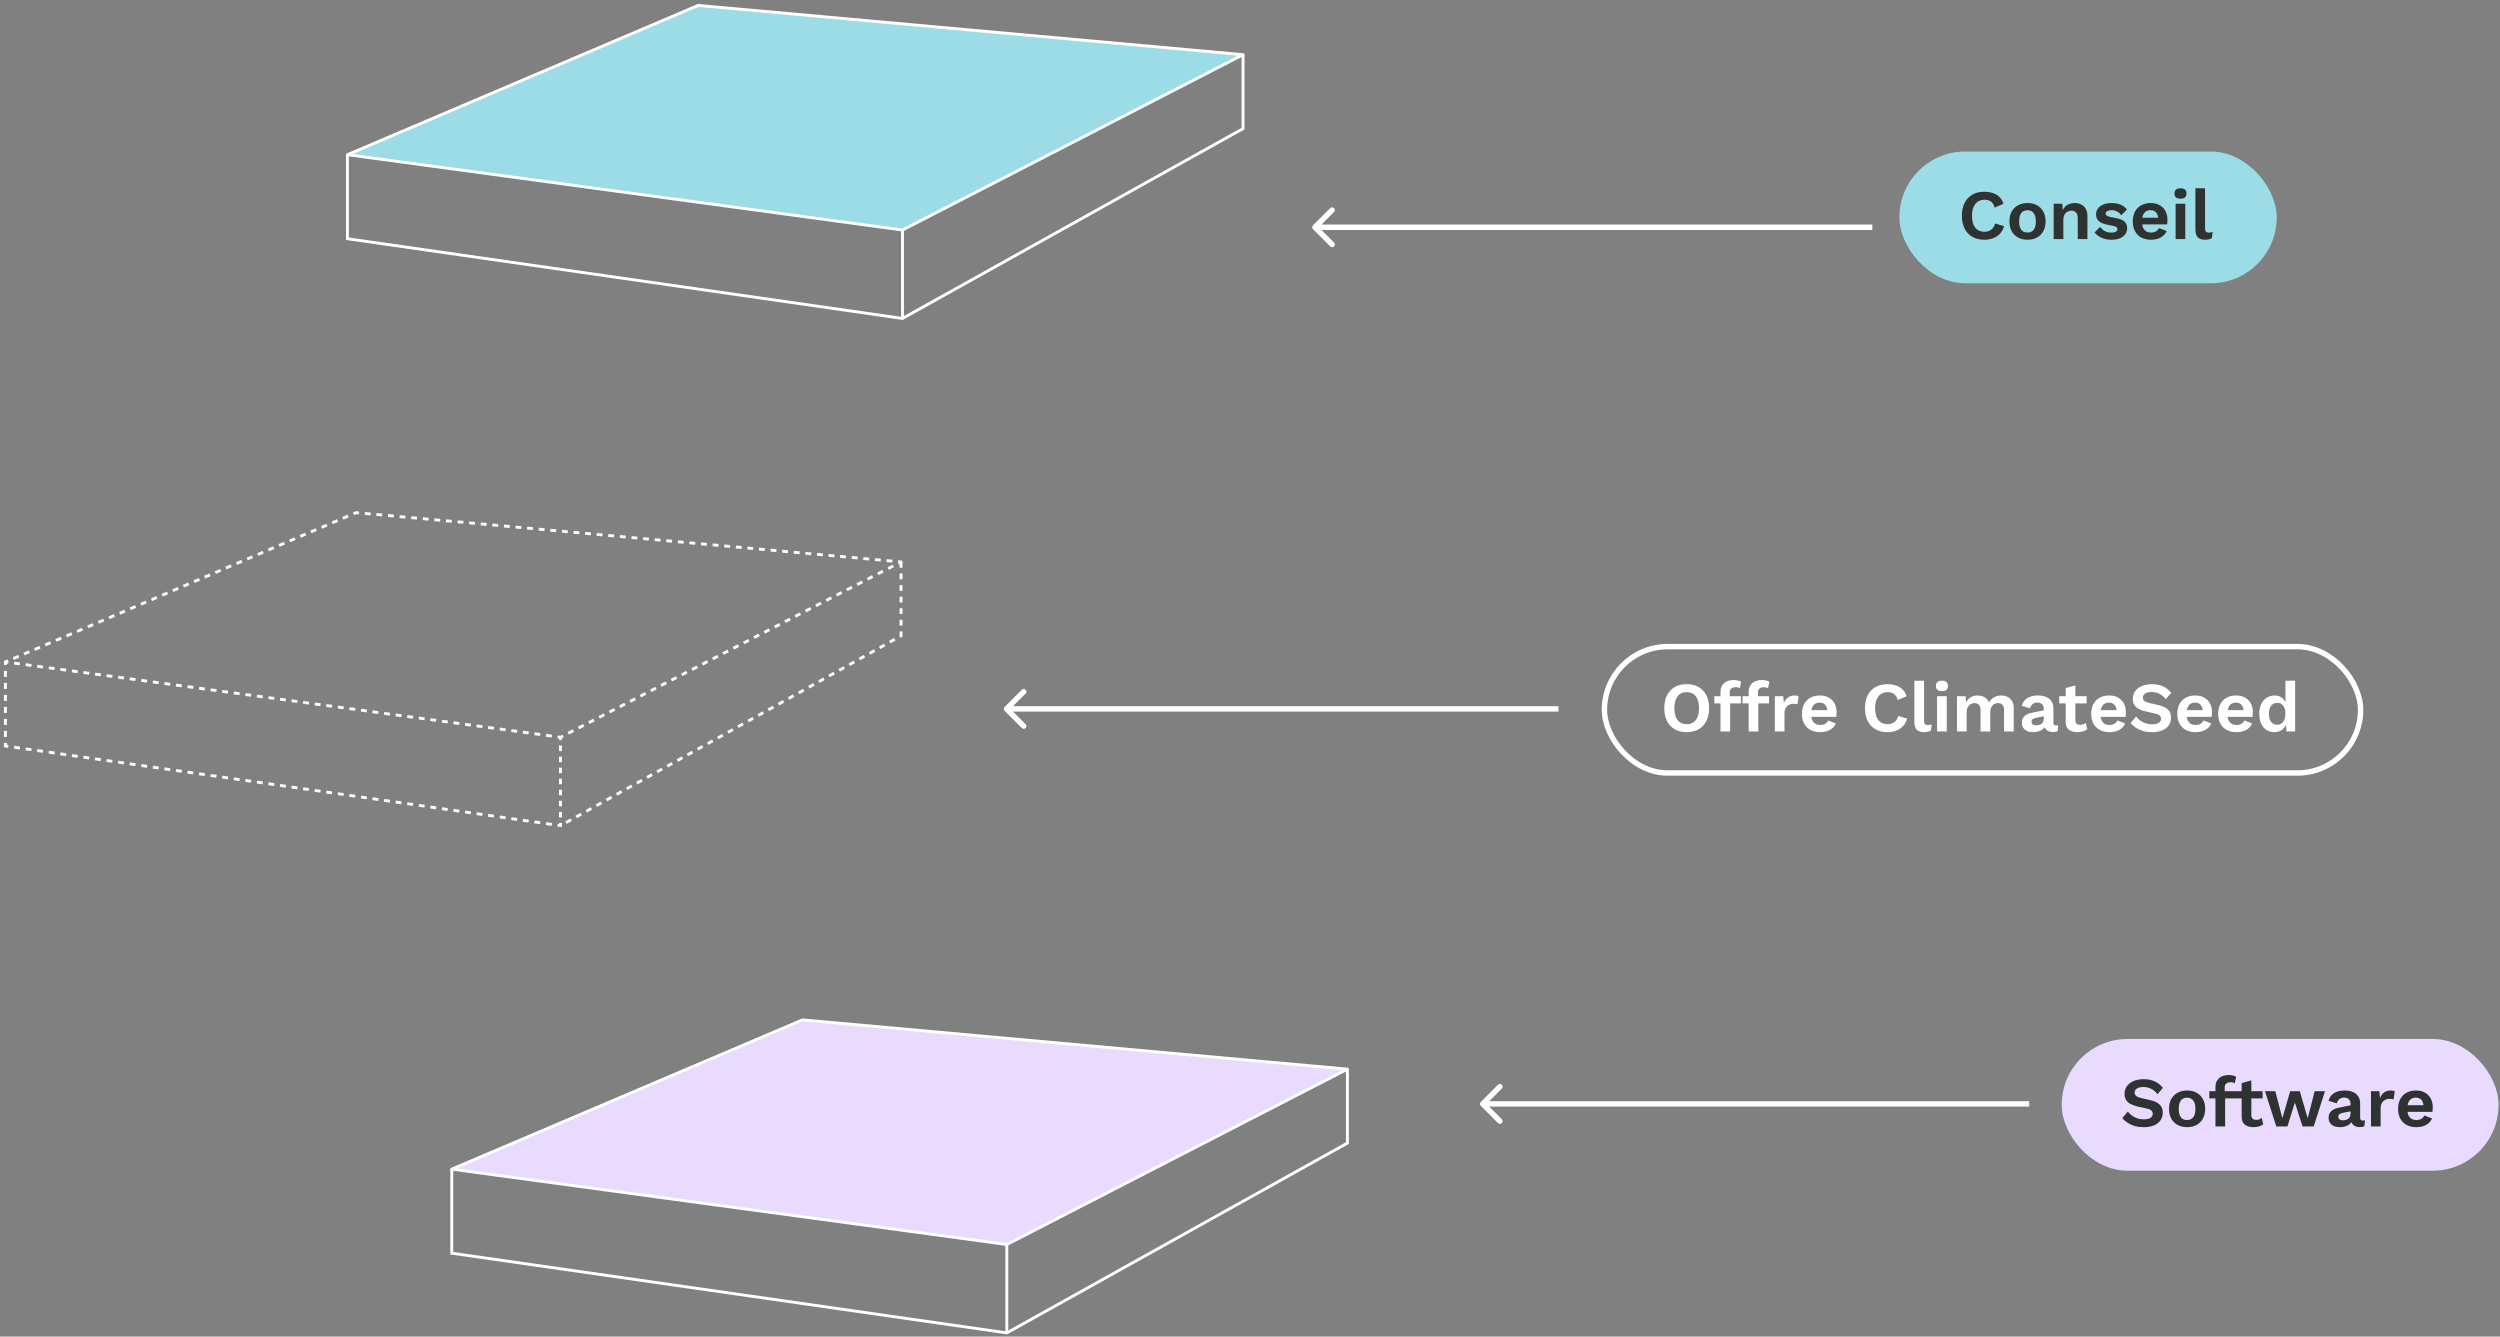 <svg width="462" height="247" viewBox="0 0 462 247" fill="none" xmlns="http://www.w3.org/2000/svg">
<rect x="0" y="0" width="462" height="247" fill="#808080" stroke="none"/>
<path d="M166.78 42.512L64.205 28.585L129.017 1L229.717 10.106L166.78 42.512Z" fill="#9CDCE6"/>
<path d="M64.205 28.585L64.1 28.339C63.989 28.386 63.924 28.502 63.94 28.621C63.956 28.741 64.05 28.834 64.169 28.851L64.205 28.585ZM166.78 42.512L166.744 42.777L166.827 42.789L166.902 42.75L166.78 42.512ZM229.717 10.106L229.84 10.344C229.945 10.289 230.003 10.171 229.98 10.055C229.957 9.938 229.86 9.85 229.741 9.839L229.717 10.106ZM129.017 1L129.041 0.733L128.974 0.727L128.912 0.754L129.017 1ZM64.169 28.851L166.744 42.777L166.816 42.246L64.241 28.32L64.169 28.851ZM166.902 42.75L229.84 10.344L229.594 9.868L166.657 42.274L166.902 42.75ZM229.741 9.839L129.041 0.733L128.993 1.267L229.693 10.373L229.741 9.839ZM128.912 0.754L64.1 28.339L64.31 28.832L129.122 1.246L128.912 0.754Z" fill="white"/>
<path d="M64.205 44.118H63.937V44.35L64.167 44.383L64.205 44.118ZM166.78 58.848L166.742 59.113C166.818 59.124 166.896 59.102 166.955 59.051C167.014 59 167.047 58.926 167.047 58.848H166.78ZM63.937 28.585V44.118H64.473V28.585H63.937ZM64.167 44.383L166.742 59.113L166.818 58.583L64.243 43.853L64.167 44.383ZM167.047 58.848V42.511H166.512V58.848H167.047Z" fill="white"/>
<path d="M229.717 10.106V23.765L166.779 58.849" stroke="white" stroke-width="0.536"/>
<path d="M1 122.322L0.895 122.075C0.784 122.122 0.719 122.238 0.735 122.357C0.751 122.477 0.845 122.571 0.964 122.587L1 122.322ZM103.575 136.248L103.538 136.514L103.622 136.525L103.697 136.486L103.575 136.248ZM166.512 103.842L166.634 104.08C166.74 104.026 166.798 103.908 166.775 103.791C166.752 103.674 166.655 103.586 166.536 103.575L166.512 103.842ZM65.812 94.736L65.836 94.47L65.769 94.463L65.707 94.49L65.812 94.736ZM1.105 122.568L1.596 122.359L1.386 121.866L0.895 122.075L1.105 122.568ZM2.578 121.941L3.56 121.523L3.35 121.03L2.368 121.448L2.578 121.941ZM4.542 121.105L5.524 120.687L5.314 120.194L4.332 120.612L4.542 121.105ZM6.506 120.269L7.488 119.851L7.278 119.358L6.296 119.776L6.506 120.269ZM8.47 119.433L9.452 119.015L9.242 118.523L8.26 118.941L8.47 119.433ZM10.434 118.597L11.416 118.179L11.206 117.687L10.224 118.105L10.434 118.597ZM12.398 117.762L13.38 117.344L13.17 116.851L12.188 117.269L12.398 117.762ZM14.362 116.926L15.344 116.508L15.134 116.015L14.152 116.433L14.362 116.926ZM16.326 116.09L17.308 115.672L17.098 115.179L16.116 115.597L16.326 116.09ZM18.29 115.254L19.272 114.836L19.062 114.343L18.08 114.761L18.29 115.254ZM20.254 114.418L21.236 114L21.026 113.507L20.044 113.925L20.254 114.418ZM22.218 113.582L23.2 113.164L22.99 112.671L22.008 113.089L22.218 113.582ZM24.182 112.746L25.164 112.328L24.954 111.835L23.972 112.253L24.182 112.746ZM26.146 111.91L27.128 111.492L26.918 110.999L25.936 111.417L26.146 111.91ZM28.11 111.074L29.092 110.656L28.882 110.163L27.9 110.581L28.11 111.074ZM30.074 110.238L31.056 109.82L30.846 109.327L29.864 109.745L30.074 110.238ZM32.038 109.402L33.02 108.984L32.81 108.492L31.828 108.909L32.038 109.402ZM34.002 108.566L34.984 108.148L34.774 107.656L33.792 108.074L34.002 108.566ZM35.966 107.731L36.948 107.313L36.738 106.82L35.756 107.238L35.966 107.731ZM37.93 106.895L38.912 106.477L38.702 105.984L37.72 106.402L37.93 106.895ZM39.894 106.059L40.876 105.641L40.666 105.148L39.684 105.566L39.894 106.059ZM41.858 105.223L42.84 104.805L42.63 104.312L41.648 104.73L41.858 105.223ZM43.822 104.387L44.804 103.969L44.594 103.476L43.612 103.894L43.822 104.387ZM45.786 103.551L46.768 103.133L46.558 102.64L45.576 103.058L45.786 103.551ZM47.75 102.715L48.732 102.297L48.522 101.804L47.54 102.222L47.75 102.715ZM49.714 101.879L50.696 101.461L50.486 100.968L49.504 101.386L49.714 101.879ZM51.678 101.043L52.66 100.625L52.45 100.132L51.468 100.55L51.678 101.043ZM53.642 100.207L54.624 99.789L54.414 99.296L53.432 99.714L53.642 100.207ZM55.606 99.371L56.588 98.953L56.378 98.46L55.396 98.879L55.606 99.371ZM57.57 98.535L58.552 98.118L58.342 97.625L57.36 98.043L57.57 98.535ZM59.534 97.7L60.516 97.281L60.306 96.789L59.324 97.207L59.534 97.7ZM61.498 96.864L62.48 96.446L62.27 95.953L61.288 96.371L61.498 96.864ZM63.462 96.028L64.444 95.61L64.234 95.117L63.252 95.535L63.462 96.028ZM65.426 95.192L65.917 94.983L65.707 94.49L65.216 94.699L65.426 95.192ZM65.788 95.003L66.324 95.052L66.372 94.518L65.836 94.47L65.788 95.003ZM67.395 95.148L68.466 95.245L68.514 94.712L67.443 94.615L67.395 95.148ZM69.537 95.342L70.609 95.439L70.657 94.906L69.586 94.809L69.537 95.342ZM71.68 95.536L72.751 95.633L72.799 95.099L71.728 95.002L71.68 95.536ZM73.823 95.73L74.894 95.826L74.942 95.293L73.871 95.196L73.823 95.73ZM75.965 95.923L77.036 96.02L77.085 95.487L76.013 95.39L75.965 95.923ZM78.108 96.117L79.179 96.214L79.227 95.68L78.156 95.584L78.108 96.117ZM80.25 96.311L81.321 96.408L81.37 95.874L80.298 95.777L80.25 96.311ZM82.393 96.505L83.464 96.601L83.512 96.068L82.441 95.971L82.393 96.505ZM84.535 96.698L85.607 96.795L85.655 96.262L84.584 96.165L84.535 96.698ZM86.678 96.892L87.749 96.989L87.797 96.455L86.726 96.359L86.678 96.892ZM88.82 97.086L89.892 97.183L89.94 96.649L88.869 96.552L88.82 97.086ZM90.963 97.279L92.034 97.376L92.082 96.843L91.011 96.746L90.963 97.279ZM93.106 97.473L94.177 97.57L94.225 97.037L93.154 96.94L93.106 97.473ZM95.248 97.667L96.319 97.764L96.368 97.23L95.296 97.133L95.248 97.667ZM97.391 97.861L98.462 97.958L98.51 97.424L97.439 97.327L97.391 97.861ZM99.533 98.055L100.604 98.151L100.653 97.618L99.581 97.521L99.533 98.055ZM101.676 98.248L102.747 98.345L102.795 97.812L101.724 97.715L101.676 98.248ZM103.818 98.442L104.889 98.539L104.938 98.005L103.866 97.909L103.818 98.442ZM105.961 98.636L107.032 98.733L107.08 98.199L106.009 98.102L105.961 98.636ZM108.103 98.829L109.175 98.926L109.223 98.393L108.152 98.296L108.103 98.829ZM110.246 99.023L111.317 99.12L111.365 98.587L110.294 98.49L110.246 99.023ZM112.388 99.217L113.46 99.314L113.508 98.78L112.437 98.683L112.388 99.217ZM114.531 99.411L115.602 99.507L115.65 98.974L114.579 98.877L114.531 99.411ZM116.674 99.604L117.745 99.701L117.793 99.168L116.722 99.071L116.674 99.604ZM118.816 99.798L119.887 99.895L119.936 99.362L118.864 99.265L118.816 99.798ZM120.959 99.992L122.03 100.089L122.078 99.555L121.007 99.458L120.959 99.992ZM123.101 100.186L124.172 100.283L124.221 99.749L123.149 99.652L123.101 100.186ZM125.244 100.379L126.315 100.476L126.363 99.943L125.292 99.846L125.244 100.379ZM127.386 100.573L128.458 100.67L128.506 100.137L127.435 100.04L127.386 100.573ZM129.529 100.767L130.6 100.864L130.648 100.33L129.577 100.233L129.529 100.767ZM131.671 100.961L132.743 101.057L132.791 100.524L131.72 100.427L131.671 100.961ZM133.814 101.154L134.885 101.251L134.933 100.718L133.862 100.621L133.814 101.154ZM135.956 101.348L137.028 101.445L137.076 100.911L136.005 100.815L135.956 101.348ZM138.099 101.542L139.17 101.639L139.219 101.105L138.147 101.008L138.099 101.542ZM140.242 101.736L141.313 101.832L141.361 101.299L140.29 101.202L140.242 101.736ZM142.384 101.929L143.455 102.026L143.504 101.493L142.432 101.396L142.384 101.929ZM144.527 102.123L145.598 102.22L145.646 101.686L144.575 101.59L144.527 102.123ZM146.669 102.317L147.74 102.414L147.789 101.88L146.717 101.783L146.669 102.317ZM148.812 102.511L149.883 102.607L149.931 102.074L148.86 101.977L148.812 102.511ZM150.954 102.704L152.026 102.801L152.074 102.268L151.003 102.171L150.954 102.704ZM153.097 102.898L154.168 102.995L154.216 102.461L153.145 102.365L153.097 102.898ZM155.239 103.092L156.311 103.189L156.359 102.655L155.288 102.558L155.239 103.092ZM157.382 103.285L158.453 103.382L158.501 102.849L157.43 102.752L157.382 103.285ZM159.524 103.479L160.596 103.576L160.644 103.043L159.573 102.946L159.524 103.479ZM161.667 103.673L162.738 103.77L162.787 103.236L161.715 103.14L161.667 103.673ZM163.81 103.867L164.881 103.964L164.929 103.43L163.858 103.333L163.81 103.867ZM165.952 104.06L166.488 104.109L166.536 103.575L166 103.527L165.952 104.06ZM166.389 103.604L165.912 103.85L166.158 104.326L166.634 104.08L166.389 103.604ZM164.959 104.341L164.005 104.832L164.25 105.308L165.204 104.817L164.959 104.341ZM163.052 105.323L162.098 105.814L162.343 106.29L163.297 105.799L163.052 105.323ZM161.145 106.305L160.191 106.796L160.436 107.272L161.39 106.781L161.145 106.305ZM159.237 107.287L158.284 107.778L158.529 108.254L159.482 107.763L159.237 107.287ZM157.33 108.269L156.377 108.76L156.622 109.236L157.575 108.745L157.33 108.269ZM155.423 109.251L154.469 109.742L154.715 110.218L155.668 109.727L155.423 109.251ZM153.516 110.233L152.562 110.724L152.807 111.2L153.761 110.709L153.516 110.233ZM151.609 111.215L150.655 111.706L150.9 112.182L151.854 111.691L151.609 111.215ZM149.701 112.197L148.748 112.688L148.993 113.164L149.947 112.673L149.701 112.197ZM147.794 113.179L146.841 113.67L147.086 114.146L148.039 113.655L147.794 113.179ZM145.887 114.161L144.933 114.652L145.179 115.128L146.132 114.637L145.887 114.161ZM143.98 115.143L143.026 115.634L143.271 116.11L144.225 115.619L143.98 115.143ZM142.073 116.125L141.119 116.616L141.364 117.092L142.318 116.601L142.073 116.125ZM140.165 117.107L139.212 117.598L139.457 118.074L140.411 117.583L140.165 117.107ZM138.258 118.089L137.305 118.58L137.55 119.056L138.503 118.565L138.258 118.089ZM136.351 119.071L135.397 119.562L135.643 120.038L136.596 119.547L136.351 119.071ZM134.444 120.053L133.49 120.544L133.735 121.02L134.689 120.529L134.444 120.053ZM132.537 121.035L131.583 121.526L131.828 122.002L132.782 121.511L132.537 121.035ZM130.629 122.017L129.676 122.508L129.921 122.984L130.875 122.493L130.629 122.017ZM128.722 122.999L127.769 123.49L128.014 123.966L128.967 123.475L128.722 122.999ZM126.815 123.981L125.861 124.472L126.107 124.948L127.06 124.457L126.815 123.981ZM124.908 124.963L123.954 125.454L124.199 125.93L125.153 125.439L124.908 124.963ZM123.001 125.945L122.047 126.436L122.292 126.912L123.246 126.421L123.001 125.945ZM121.093 126.927L120.14 127.418L120.385 127.894L121.339 127.403L121.093 126.927ZM119.186 127.909L118.233 128.4L118.478 128.876L119.431 128.385L119.186 127.909ZM117.279 128.891L116.325 129.382L116.571 129.858L117.524 129.367L117.279 128.891ZM115.372 129.873L114.418 130.364L114.663 130.84L115.617 130.349L115.372 129.873ZM113.465 130.855L112.511 131.346L112.756 131.822L113.71 131.331L113.465 130.855ZM111.558 131.837L110.604 132.328L110.849 132.804L111.803 132.313L111.558 131.837ZM109.65 132.819L108.697 133.31L108.942 133.786L109.896 133.295L109.65 132.819ZM107.743 133.801L106.79 134.292L107.035 134.768L107.988 134.277L107.743 133.801ZM105.836 134.783L104.882 135.274L105.128 135.75L106.081 135.259L105.836 134.783ZM103.929 135.765L103.452 136.01L103.697 136.486L104.174 136.241L103.929 135.765ZM103.611 135.983L103.076 135.91L103.004 136.441L103.538 136.514L103.611 135.983ZM102.008 135.765L100.939 135.62L100.867 136.151L101.936 136.296L102.008 135.765ZM99.871 135.475L98.802 135.33L98.73 135.861L99.799 136.006L99.871 135.475ZM97.734 135.185L96.665 135.04L96.593 135.571L97.662 135.716L97.734 135.185ZM95.597 134.895L94.528 134.75L94.456 135.281L95.525 135.426L95.597 134.895ZM93.46 134.605L92.391 134.46L92.319 134.99L93.388 135.135L93.46 134.605ZM91.323 134.315L90.254 134.169L90.182 134.7L91.251 134.845L91.323 134.315ZM89.186 134.024L88.118 133.879L88.046 134.41L89.114 134.555L89.186 134.024ZM87.049 133.734L85.981 133.589L85.909 134.12L86.977 134.265L87.049 133.734ZM84.912 133.444L83.844 133.299L83.772 133.83L84.84 133.975L84.912 133.444ZM82.775 133.154L81.707 133.009L81.635 133.54L82.703 133.685L82.775 133.154ZM80.638 132.864L79.57 132.719L79.498 133.25L80.566 133.395L80.638 132.864ZM78.501 132.574L77.433 132.429L77.361 132.959L78.429 133.104L78.501 132.574ZM76.364 132.284L75.296 132.139L75.224 132.669L76.292 132.814L76.364 132.284ZM74.227 131.993L73.159 131.848L73.087 132.379L74.155 132.524L74.227 131.993ZM72.09 131.703L71.022 131.558L70.95 132.089L72.018 132.234L72.09 131.703ZM69.953 131.413L68.885 131.268L68.813 131.799L69.881 131.944L69.953 131.413ZM67.816 131.123L66.748 130.978L66.676 131.509L67.744 131.654L67.816 131.123ZM65.679 130.833L64.611 130.688L64.539 131.219L65.607 131.364L65.679 130.833ZM63.542 130.543L62.474 130.398L62.402 130.928L63.47 131.074L63.542 130.543ZM61.405 130.253L60.337 130.108L60.265 130.638L61.333 130.783L61.405 130.253ZM59.268 129.962L58.2 129.817L58.128 130.348L59.196 130.493L59.268 129.962ZM57.132 129.672L56.063 129.527L55.991 130.058L57.059 130.203L57.132 129.672ZM54.995 129.382L53.926 129.237L53.854 129.768L54.922 129.913L54.995 129.382ZM52.858 129.092L51.789 128.947L51.717 129.478L52.785 129.623L52.858 129.092ZM50.721 128.802L49.652 128.657L49.58 129.188L50.648 129.333L50.721 128.802ZM48.584 128.512L47.515 128.367L47.443 128.897L48.511 129.043L48.584 128.512ZM46.447 128.222L45.378 128.077L45.306 128.607L46.374 128.752L46.447 128.222ZM44.31 127.932L43.241 127.786L43.169 128.317L44.238 128.462L44.31 127.932ZM42.173 127.641L41.104 127.496L41.032 128.027L42.101 128.172L42.173 127.641ZM40.036 127.351L38.967 127.206L38.895 127.737L39.964 127.882L40.036 127.351ZM37.899 127.061L36.83 126.916L36.758 127.447L37.827 127.592L37.899 127.061ZM35.762 126.771L34.693 126.626L34.621 127.157L35.69 127.302L35.762 126.771ZM33.625 126.481L32.556 126.336L32.484 126.867L33.553 127.012L33.625 126.481ZM31.488 126.191L30.419 126.046L30.347 126.576L31.416 126.721L31.488 126.191ZM29.351 125.901L28.282 125.755L28.21 126.286L29.279 126.431L29.351 125.901ZM27.214 125.61L26.145 125.465L26.073 125.996L27.142 126.141L27.214 125.61ZM25.077 125.32L24.008 125.175L23.936 125.706L25.005 125.851L25.077 125.32ZM22.94 125.03L21.872 124.885L21.799 125.416L22.868 125.561L22.94 125.03ZM20.803 124.74L19.735 124.595L19.663 125.126L20.731 125.271L20.803 124.74ZM18.666 124.45L17.598 124.305L17.526 124.836L18.594 124.981L18.666 124.45ZM16.529 124.16L15.461 124.015L15.389 124.545L16.457 124.691L16.529 124.16ZM14.392 123.87L13.324 123.725L13.252 124.255L14.32 124.4L14.392 123.87ZM12.255 123.579L11.187 123.434L11.115 123.965L12.183 124.11L12.255 123.579ZM10.118 123.289L9.05 123.144L8.978 123.675L10.046 123.82L10.118 123.289ZM7.981 122.999L6.913 122.854L6.841 123.385L7.909 123.53L7.981 122.999ZM5.844 122.709L4.776 122.564L4.704 123.095L5.772 123.24L5.844 122.709ZM3.707 122.419L2.639 122.274L2.567 122.805L3.635 122.95L3.707 122.419ZM1.57 122.129L1.036 122.056L0.964 122.587L1.498 122.66L1.57 122.129Z" fill="white"/>
<path d="M1 137.855H0.732V138.087L0.962 138.12L1 137.855ZM103.575 152.585L103.536 152.85C103.613 152.861 103.691 152.838 103.75 152.787C103.809 152.736 103.842 152.663 103.842 152.585H103.575ZM0.732 122.322V122.877H1.268V122.322H0.732ZM0.732 123.986V125.096H1.268V123.986H0.732ZM0.732 126.205V127.315H1.268V126.205H0.732ZM0.732 128.424V129.534H1.268V128.424H0.732ZM0.732 130.643V131.753H1.268V130.643H0.732ZM0.732 132.862V133.972H1.268V132.862H0.732ZM0.732 135.081V136.191H1.268V135.081H0.732ZM0.732 137.3V137.855H1.268V137.3H0.732ZM0.962 138.12L1.496 138.197L1.572 137.667L1.038 137.59L0.962 138.12ZM2.565 138.35L3.633 138.504L3.709 137.973L2.641 137.82L2.565 138.35ZM4.702 138.657L5.77 138.81L5.846 138.28L4.778 138.127L4.702 138.657ZM6.839 138.964L7.907 139.117L7.983 138.587L6.915 138.434L6.839 138.964ZM8.976 139.271L10.044 139.424L10.12 138.894L9.052 138.741L8.976 139.271ZM11.113 139.578L12.181 139.731L12.257 139.201L11.189 139.047L11.113 139.578ZM13.249 139.885L14.318 140.038L14.394 139.508L13.326 139.354L13.249 139.885ZM15.386 140.191L16.455 140.345L16.531 139.815L15.463 139.661L15.386 140.191ZM17.523 140.498L18.592 140.652L18.668 140.122L17.6 139.968L17.523 140.498ZM19.66 140.805L20.729 140.959L20.805 140.428L19.736 140.275L19.66 140.805ZM21.797 141.112L22.866 141.265L22.942 140.735L21.873 140.582L21.797 141.112ZM23.934 141.419L25.003 141.572L25.079 141.042L24.011 140.889L23.934 141.419ZM26.071 141.726L27.14 141.879L27.216 141.349L26.147 141.196L26.071 141.726ZM28.208 142.033L29.277 142.186L29.353 141.656L28.284 141.502L28.208 142.033ZM30.345 142.34L31.414 142.493L31.49 141.963L30.421 141.809L30.345 142.34ZM32.482 142.646L33.551 142.8L33.627 142.27L32.558 142.116L32.482 142.646ZM34.619 142.953L35.688 143.107L35.764 142.577L34.695 142.423L34.619 142.953ZM36.756 143.26L37.825 143.414L37.901 142.883L36.832 142.73L36.756 143.26ZM38.893 143.567L39.962 143.72L40.038 143.19L38.969 143.037L38.893 143.567ZM41.03 143.874L42.099 144.027L42.175 143.497L41.106 143.344L41.03 143.874ZM43.167 144.181L44.236 144.334L44.312 143.804L43.243 143.651L43.167 144.181ZM45.304 144.488L46.373 144.641L46.449 144.111L45.38 143.957L45.304 144.488ZM47.441 144.795L48.51 144.948L48.586 144.418L47.517 144.264L47.441 144.795ZM49.578 145.101L50.646 145.255L50.723 144.725L49.654 144.571L49.578 145.101ZM51.715 145.408L52.783 145.562L52.859 145.032L51.791 144.878L51.715 145.408ZM53.852 145.715L54.92 145.869L54.996 145.338L53.928 145.185L53.852 145.715ZM55.989 146.022L57.057 146.175L57.133 145.645L56.065 145.492L55.989 146.022ZM58.126 146.329L59.194 146.482L59.27 145.952L58.202 145.799L58.126 146.329ZM60.263 146.636L61.331 146.789L61.407 146.259L60.339 146.106L60.263 146.636ZM62.4 146.943L63.468 147.096L63.544 146.566L62.476 146.412L62.4 146.943ZM64.537 147.25L65.605 147.403L65.681 146.873L64.613 146.719L64.537 147.25ZM66.674 147.556L67.742 147.71L67.818 147.18L66.75 147.026L66.674 147.556ZM68.811 147.863L69.879 148.017L69.955 147.487L68.887 147.333L68.811 147.863ZM70.948 148.17L72.016 148.324L72.092 147.793L71.024 147.64L70.948 148.17ZM73.085 148.477L74.153 148.63L74.229 148.1L73.161 147.947L73.085 148.477ZM75.222 148.784L76.29 148.937L76.366 148.407L75.298 148.254L75.222 148.784ZM77.359 149.091L78.427 149.244L78.503 148.714L77.435 148.561L77.359 149.091ZM79.496 149.398L80.564 149.551L80.64 149.021L79.572 148.867L79.496 149.398ZM81.632 149.705L82.701 149.858L82.777 149.328L81.709 149.174L81.632 149.705ZM83.769 150.011L84.838 150.165L84.914 149.635L83.846 149.481L83.769 150.011ZM85.906 150.318L86.975 150.472L87.051 149.942L85.983 149.788L85.906 150.318ZM88.043 150.625L89.112 150.779L89.188 150.248L88.12 150.095L88.043 150.625ZM90.18 150.932L91.249 151.085L91.325 150.555L90.257 150.402L90.18 150.932ZM92.317 151.239L93.386 151.392L93.462 150.862L92.394 150.709L92.317 151.239ZM94.454 151.546L95.523 151.699L95.599 151.169L94.53 151.016L94.454 151.546ZM96.591 151.853L97.66 152.006L97.736 151.476L96.667 151.322L96.591 151.853ZM98.728 152.16L99.797 152.313L99.873 151.783L98.804 151.629L98.728 152.16ZM100.865 152.466L101.934 152.62L102.01 152.09L100.941 151.936L100.865 152.466ZM103.002 152.773L103.536 152.85L103.613 152.32L103.078 152.243L103.002 152.773ZM103.842 152.585V152.074H103.307V152.585H103.842ZM103.842 151.053V150.032H103.307V151.053H103.842ZM103.842 149.011V147.99H103.307V149.011H103.842ZM103.842 146.969V145.948H103.307V146.969H103.842ZM103.842 144.927V143.906H103.307V144.927H103.842ZM103.842 142.885V141.864H103.307V142.885H103.842ZM103.842 140.843V139.822H103.307V140.843H103.842ZM103.842 138.801V137.78H103.307V138.801H103.842ZM103.842 136.759V136.248H103.307V136.759H103.842Z" fill="white"/>
<path d="M166.512 103.842V117.501L103.574 152.585" stroke="white" stroke-width="0.536" stroke-dasharray="1.07 1.07"/>
<path d="M186.063 229.985L83.488 216.058L148.3 188.473L249 197.579L186.063 229.985Z" fill="#E9DBFF"/>
<path d="M83.488 216.058L83.383 215.812C83.272 215.859 83.207 215.975 83.223 216.094C83.239 216.214 83.333 216.308 83.452 216.324L83.488 216.058ZM186.063 229.985L186.027 230.25L186.11 230.262L186.185 230.223L186.063 229.985ZM249 197.579L249.123 197.817C249.229 197.763 249.286 197.645 249.263 197.528C249.24 197.411 249.143 197.323 249.024 197.312L249 197.579ZM148.3 188.473L148.324 188.206L148.257 188.2L148.195 188.227L148.3 188.473ZM83.452 216.324L186.027 230.25L186.099 229.72L83.524 215.793L83.452 216.324ZM186.185 230.223L249.123 197.817L248.878 197.341L185.94 229.747L186.185 230.223ZM249.024 197.312L148.324 188.206L148.276 188.74L248.976 197.846L249.024 197.312ZM148.195 188.227L83.383 215.812L83.593 216.305L148.405 188.72L148.195 188.227Z" fill="white"/>
<path d="M83.488 231.591H83.221V231.823L83.45 231.856L83.488 231.591ZM186.063 246.321L186.025 246.586C186.102 246.597 186.179 246.574 186.238 246.524C186.297 246.473 186.331 246.399 186.331 246.321H186.063ZM83.221 216.058V231.591H83.756V216.058H83.221ZM83.45 231.856L186.025 246.586L186.101 246.056L83.526 231.326L83.45 231.856ZM186.331 246.321V229.984H185.795V246.321H186.331Z" fill="white"/>
<path d="M249 197.579V211.238L186.062 246.322" stroke="white" stroke-width="0.536"/>
<path d="M242.646 41.646C242.451 41.842 242.451 42.158 242.646 42.354L245.828 45.535C246.024 45.731 246.34 45.731 246.536 45.535C246.731 45.34 246.731 45.024 246.536 44.828L243.707 42L246.536 39.172C246.731 38.976 246.731 38.66 246.536 38.465C246.34 38.269 246.024 38.269 245.828 38.465L242.646 41.646ZM243 42.5H346V41.5H243V42.5Z" fill="white"/>
<rect x="351" y="28" width="69.739" height="24.348" rx="12.174" fill="#9CDCE6"/>
<path d="M370.36 41.8C370.195 42.356 369.934 42.822 369.578 43.196C369.221 43.569 368.8 43.848 368.313 44.03C367.826 44.213 367.291 44.304 366.708 44.304C365.856 44.304 365.117 44.126 364.491 43.77C363.873 43.413 363.395 42.904 363.056 42.243C362.726 41.583 362.56 40.791 362.56 39.87C362.56 38.948 362.726 38.156 363.056 37.496C363.395 36.835 363.873 36.326 364.491 35.969C365.117 35.613 365.847 35.435 366.682 35.435C367.273 35.435 367.808 35.517 368.287 35.682C368.765 35.839 369.169 36.083 369.5 36.413C369.839 36.743 370.087 37.161 370.243 37.665L368.613 38.356C368.465 37.835 368.239 37.465 367.934 37.248C367.63 37.022 367.239 36.909 366.76 36.909C366.291 36.909 365.878 37.022 365.521 37.248C365.173 37.474 364.904 37.809 364.713 38.252C364.521 38.687 364.426 39.226 364.426 39.87C364.426 40.504 364.513 41.043 364.687 41.487C364.869 41.93 365.134 42.265 365.482 42.491C365.83 42.717 366.256 42.83 366.76 42.83C367.23 42.83 367.634 42.704 367.973 42.452C368.321 42.2 368.565 41.817 368.704 41.304L370.36 41.8ZM374.686 37.522C375.347 37.522 375.925 37.656 376.421 37.926C376.925 38.196 377.316 38.583 377.595 39.087C377.882 39.591 378.025 40.2 378.025 40.913C378.025 41.617 377.882 42.226 377.595 42.739C377.316 43.243 376.925 43.63 376.421 43.9C375.925 44.169 375.347 44.304 374.686 44.304C374.034 44.304 373.455 44.169 372.951 43.9C372.447 43.63 372.051 43.243 371.764 42.739C371.486 42.226 371.347 41.617 371.347 40.913C371.347 40.2 371.486 39.591 371.764 39.087C372.051 38.583 372.447 38.196 372.951 37.926C373.455 37.656 374.034 37.522 374.686 37.522ZM374.686 38.852C374.355 38.852 374.073 38.93 373.838 39.087C373.612 39.235 373.438 39.461 373.316 39.765C373.195 40.069 373.134 40.452 373.134 40.913C373.134 41.374 373.195 41.756 373.316 42.061C373.438 42.365 373.612 42.596 373.838 42.752C374.073 42.9 374.355 42.974 374.686 42.974C375.008 42.974 375.282 42.9 375.508 42.752C375.742 42.596 375.921 42.365 376.042 42.061C376.164 41.756 376.225 41.374 376.225 40.913C376.225 40.452 376.164 40.069 376.042 39.765C375.921 39.461 375.742 39.235 375.508 39.087C375.282 38.93 375.008 38.852 374.686 38.852ZM379.52 44.174V37.652H381.125L381.229 39.609L381.007 39.4C381.112 38.974 381.277 38.622 381.503 38.343C381.729 38.065 382.003 37.861 382.325 37.73C382.655 37.591 383.016 37.522 383.407 37.522C383.859 37.522 384.259 37.609 384.607 37.782C384.964 37.956 385.242 38.222 385.442 38.578C385.651 38.926 385.755 39.365 385.755 39.896V44.174H383.968V40.404C383.968 39.848 383.859 39.465 383.642 39.256C383.425 39.039 383.142 38.93 382.794 38.93C382.551 38.93 382.312 38.991 382.077 39.113C381.851 39.226 381.664 39.413 381.516 39.674C381.377 39.935 381.307 40.282 381.307 40.717V44.174H379.52ZM390.205 44.304C389.544 44.304 388.939 44.187 388.392 43.952C387.852 43.717 387.413 43.387 387.074 42.961L388.105 41.917C388.313 42.23 388.592 42.487 388.939 42.687C389.287 42.887 389.7 42.987 390.179 42.987C390.518 42.987 390.787 42.939 390.987 42.843C391.196 42.739 391.3 42.578 391.3 42.361C391.3 42.222 391.252 42.104 391.157 42.009C391.061 41.904 390.87 41.822 390.583 41.761L389.435 41.526C388.679 41.37 388.139 41.135 387.818 40.822C387.505 40.5 387.348 40.087 387.348 39.583C387.348 39.226 387.452 38.891 387.661 38.578C387.879 38.265 388.2 38.013 388.626 37.822C389.052 37.622 389.583 37.522 390.218 37.522C390.87 37.522 391.435 37.626 391.913 37.835C392.4 38.035 392.783 38.335 393.061 38.735L391.992 39.778C391.8 39.474 391.548 39.243 391.235 39.087C390.931 38.922 390.609 38.839 390.27 38.839C390.026 38.839 389.818 38.865 389.644 38.917C389.47 38.969 389.339 39.043 389.252 39.139C389.166 39.226 389.122 39.339 389.122 39.478C389.122 39.617 389.183 39.739 389.305 39.843C389.426 39.939 389.648 40.022 389.97 40.091L391.3 40.365C391.944 40.496 392.405 40.717 392.683 41.03C392.961 41.335 393.1 41.704 393.1 42.139C393.1 42.556 392.987 42.93 392.761 43.261C392.544 43.583 392.218 43.839 391.783 44.03C391.357 44.213 390.831 44.304 390.205 44.304ZM397.526 44.304C396.839 44.304 396.239 44.169 395.726 43.9C395.222 43.63 394.83 43.243 394.552 42.739C394.274 42.235 394.135 41.626 394.135 40.913C394.135 40.2 394.274 39.591 394.552 39.087C394.83 38.583 395.217 38.196 395.713 37.926C396.217 37.656 396.791 37.522 397.435 37.522C398.095 37.522 398.656 37.656 399.117 37.926C399.578 38.187 399.93 38.548 400.174 39.009C400.417 39.461 400.539 39.978 400.539 40.561C400.539 40.735 400.535 40.9 400.526 41.056C400.517 41.213 400.504 41.352 400.487 41.474H395.282V40.235H399.704L398.843 40.548C398.843 40 398.717 39.578 398.465 39.282C398.222 38.987 397.874 38.839 397.422 38.839C397.091 38.839 396.804 38.917 396.561 39.074C396.326 39.23 396.148 39.465 396.026 39.778C395.904 40.083 395.843 40.469 395.843 40.939C395.843 41.4 395.909 41.782 396.039 42.087C396.178 42.383 396.369 42.604 396.613 42.752C396.865 42.9 397.165 42.974 397.513 42.974C397.895 42.974 398.204 42.9 398.439 42.752C398.674 42.604 398.856 42.4 398.987 42.139L400.409 42.687C400.269 43.026 400.056 43.317 399.769 43.561C399.491 43.804 399.156 43.991 398.765 44.122C398.382 44.243 397.969 44.304 397.526 44.304ZM402.953 36.713C402.579 36.713 402.301 36.635 402.119 36.478C401.936 36.313 401.845 36.074 401.845 35.761C401.845 35.439 401.936 35.2 402.119 35.043C402.301 34.878 402.579 34.796 402.953 34.796C403.327 34.796 403.606 34.878 403.788 35.043C403.971 35.2 404.062 35.439 404.062 35.761C404.062 36.074 403.971 36.313 403.788 36.478C403.606 36.635 403.327 36.713 402.953 36.713ZM403.84 37.652V44.174H402.053V37.652H403.84ZM407.495 34.796V42.165C407.495 42.469 407.548 42.682 407.652 42.804C407.756 42.926 407.93 42.987 408.174 42.987C408.322 42.987 408.443 42.978 408.539 42.961C408.635 42.935 408.756 42.9 408.904 42.856L408.748 44.03C408.6 44.117 408.413 44.182 408.187 44.226C407.969 44.278 407.752 44.304 407.535 44.304C406.9 44.304 406.435 44.152 406.139 43.848C405.852 43.535 405.708 43.039 405.708 42.361V34.796H407.495Z" fill="#2E3230"/>
<path d="M185.646 130.646C185.451 130.842 185.451 131.158 185.646 131.354L188.828 134.536C189.024 134.731 189.34 134.731 189.536 134.536C189.731 134.34 189.731 134.024 189.536 133.828L186.707 131L189.536 128.172C189.731 127.976 189.731 127.66 189.536 127.464C189.34 127.269 189.024 127.269 188.828 127.464L185.646 130.646ZM186 131.5H288V130.5H186V131.5Z" fill="white"/>
<rect x="296.5" y="119.5" width="139.739" height="23.348" rx="11.674" stroke="white"/>
<path d="M311.708 126.435C312.56 126.435 313.295 126.613 313.913 126.969C314.53 127.326 315.004 127.835 315.334 128.496C315.673 129.156 315.843 129.948 315.843 130.869C315.843 131.791 315.673 132.583 315.334 133.243C315.004 133.904 314.53 134.413 313.913 134.769C313.295 135.126 312.56 135.304 311.708 135.304C310.856 135.304 310.117 135.126 309.491 134.769C308.873 134.413 308.395 133.904 308.056 133.243C307.726 132.583 307.56 131.791 307.56 130.869C307.56 129.948 307.726 129.156 308.056 128.496C308.395 127.835 308.873 127.326 309.491 126.969C310.117 126.613 310.856 126.435 311.708 126.435ZM311.708 127.909C311.221 127.909 310.808 128.022 310.469 128.248C310.13 128.474 309.869 128.809 309.687 129.252C309.513 129.687 309.426 130.226 309.426 130.869C309.426 131.504 309.513 132.043 309.687 132.487C309.869 132.93 310.13 133.265 310.469 133.491C310.808 133.717 311.221 133.83 311.708 133.83C312.187 133.83 312.595 133.717 312.934 133.491C313.273 133.265 313.53 132.93 313.704 132.487C313.887 132.043 313.978 131.504 313.978 130.869C313.978 130.226 313.887 129.687 313.704 129.252C313.53 128.809 313.273 128.474 312.934 128.248C312.595 128.022 312.187 127.909 311.708 127.909ZM320.385 125.665C320.689 125.665 320.963 125.7 321.207 125.769C321.459 125.83 321.646 125.909 321.768 126.004L321.52 127.191C321.424 127.13 321.315 127.083 321.194 127.048C321.072 127.013 320.928 126.996 320.763 126.996C320.424 126.996 320.155 127.074 319.955 127.23C319.755 127.378 319.655 127.635 319.655 128V128.9L319.733 129.252V135.174H317.946V127.869C317.946 127.504 318.007 127.183 318.128 126.904C318.25 126.626 318.42 126.396 318.637 126.213C318.855 126.03 319.111 125.896 319.407 125.809C319.711 125.713 320.037 125.665 320.385 125.665ZM321.715 128.652V129.983H316.811V128.652H321.715ZM325.589 125.665C325.894 125.665 326.168 125.7 326.411 125.769C326.663 125.83 326.85 125.909 326.972 126.004L326.724 127.191C326.628 127.13 326.52 127.083 326.398 127.048C326.276 127.013 326.133 126.996 325.968 126.996C325.628 126.996 325.359 127.074 325.159 127.23C324.959 127.378 324.859 127.635 324.859 128V128.9L324.937 129.252V135.174H323.15V127.869C323.15 127.504 323.211 127.183 323.333 126.904C323.455 126.626 323.624 126.396 323.841 126.213C324.059 126.03 324.315 125.896 324.611 125.809C324.915 125.713 325.241 125.665 325.589 125.665ZM326.92 128.652V129.983H322.015V128.652H326.92ZM327.985 135.174V128.652H329.537L329.654 129.93C329.828 129.478 330.081 129.13 330.411 128.887C330.75 128.643 331.172 128.522 331.676 128.522C331.824 128.522 331.959 128.535 332.081 128.561C332.202 128.587 332.302 128.622 332.381 128.665L332.172 130.165C332.085 130.13 331.976 130.104 331.846 130.087C331.724 130.069 331.563 130.061 331.363 130.061C331.102 130.061 330.85 130.126 330.607 130.256C330.363 130.378 330.163 130.569 330.007 130.83C329.85 131.083 329.772 131.404 329.772 131.796V135.174H327.985ZM336.386 135.304C335.699 135.304 335.099 135.169 334.586 134.9C334.082 134.63 333.691 134.243 333.412 133.739C333.134 133.235 332.995 132.626 332.995 131.913C332.995 131.2 333.134 130.591 333.412 130.087C333.691 129.583 334.078 129.196 334.573 128.926C335.078 128.656 335.652 128.522 336.295 128.522C336.956 128.522 337.517 128.656 337.978 128.926C338.439 129.187 338.791 129.548 339.034 130.009C339.278 130.461 339.399 130.978 339.399 131.561C339.399 131.735 339.395 131.9 339.386 132.056C339.378 132.213 339.365 132.352 339.347 132.474H334.143V131.235H338.565L337.704 131.548C337.704 131 337.578 130.578 337.325 130.283C337.082 129.987 336.734 129.839 336.282 129.839C335.952 129.839 335.665 129.917 335.421 130.074C335.186 130.23 335.008 130.465 334.886 130.778C334.765 131.083 334.704 131.469 334.704 131.939C334.704 132.4 334.769 132.783 334.899 133.087C335.039 133.383 335.23 133.604 335.473 133.752C335.725 133.9 336.025 133.974 336.373 133.974C336.756 133.974 337.065 133.9 337.299 133.752C337.534 133.604 337.717 133.4 337.847 133.139L339.269 133.687C339.13 134.026 338.917 134.317 338.63 134.561C338.352 134.804 338.017 134.991 337.625 135.122C337.243 135.243 336.83 135.304 336.386 135.304ZM352.453 132.8C352.288 133.356 352.027 133.822 351.67 134.196C351.314 134.569 350.892 134.848 350.405 135.03C349.918 135.213 349.383 135.304 348.801 135.304C347.948 135.304 347.209 135.126 346.583 134.769C345.966 134.413 345.488 133.904 345.148 133.243C344.818 132.583 344.653 131.791 344.653 130.869C344.653 129.948 344.818 129.156 345.148 128.496C345.488 127.835 345.966 127.326 346.583 126.969C347.209 126.613 347.94 126.435 348.775 126.435C349.366 126.435 349.901 126.517 350.379 126.683C350.857 126.839 351.262 127.083 351.592 127.413C351.931 127.743 352.179 128.161 352.335 128.665L350.705 129.356C350.557 128.835 350.331 128.465 350.027 128.248C349.722 128.022 349.331 127.909 348.853 127.909C348.383 127.909 347.97 128.022 347.614 128.248C347.266 128.474 346.996 128.809 346.805 129.252C346.614 129.687 346.518 130.226 346.518 130.869C346.518 131.504 346.605 132.043 346.779 132.487C346.962 132.93 347.227 133.265 347.575 133.491C347.922 133.717 348.348 133.83 348.853 133.83C349.322 133.83 349.727 133.704 350.066 133.452C350.414 133.2 350.657 132.817 350.796 132.304L352.453 132.8ZM355.565 125.796V133.165C355.565 133.469 355.617 133.683 355.722 133.804C355.826 133.926 356 133.987 356.243 133.987C356.391 133.987 356.513 133.978 356.609 133.961C356.704 133.935 356.826 133.9 356.974 133.856L356.817 135.03C356.67 135.117 356.483 135.183 356.257 135.226C356.039 135.278 355.822 135.304 355.604 135.304C354.97 135.304 354.504 135.152 354.209 134.848C353.922 134.535 353.778 134.039 353.778 133.361V125.796H355.565ZM358.87 127.713C358.496 127.713 358.217 127.635 358.035 127.478C357.852 127.313 357.761 127.074 357.761 126.761C357.761 126.439 357.852 126.2 358.035 126.043C358.217 125.878 358.496 125.796 358.87 125.796C359.244 125.796 359.522 125.878 359.704 126.043C359.887 126.2 359.978 126.439 359.978 126.761C359.978 127.074 359.887 127.313 359.704 127.478C359.522 127.635 359.244 127.713 358.87 127.713ZM359.757 128.652V135.174H357.97V128.652H359.757ZM361.651 135.174V128.652H363.255L363.32 129.826C363.538 129.391 363.833 129.065 364.207 128.848C364.59 128.63 365.012 128.522 365.473 128.522C365.942 128.522 366.364 128.63 366.738 128.848C367.12 129.065 367.407 129.387 367.599 129.813C367.738 129.526 367.925 129.287 368.16 129.096C368.394 128.904 368.655 128.761 368.942 128.665C369.229 128.569 369.52 128.522 369.816 128.522C370.242 128.522 370.629 128.609 370.977 128.783C371.333 128.956 371.616 129.217 371.825 129.565C372.033 129.913 372.138 130.356 372.138 130.896V135.174H370.351V131.248C370.351 130.769 370.246 130.43 370.038 130.23C369.829 130.03 369.56 129.93 369.229 129.93C368.968 129.93 368.725 129.996 368.499 130.126C368.281 130.256 368.107 130.452 367.977 130.713C367.855 130.965 367.794 131.283 367.794 131.665V135.174H366.007V131.248C366.007 130.769 365.899 130.43 365.681 130.23C365.473 130.03 365.203 129.93 364.873 129.93C364.646 129.93 364.42 129.991 364.194 130.113C363.977 130.235 363.794 130.426 363.646 130.687C363.507 130.948 363.438 131.291 363.438 131.717V135.174H361.651ZM377.698 131.013C377.698 130.639 377.59 130.348 377.372 130.139C377.164 129.93 376.885 129.826 376.538 129.826C376.216 129.826 375.933 129.909 375.69 130.074C375.446 130.239 375.268 130.513 375.155 130.896L373.629 130.426C373.777 129.852 374.098 129.391 374.594 129.043C375.098 128.696 375.772 128.522 376.616 128.522C377.19 128.522 377.69 128.613 378.116 128.796C378.542 128.969 378.872 129.235 379.107 129.591C379.351 129.948 379.472 130.396 379.472 130.935V133.583C379.472 133.913 379.629 134.078 379.942 134.078C380.09 134.078 380.229 134.056 380.359 134.013L380.255 135.122C380.029 135.235 379.746 135.291 379.407 135.291C379.103 135.291 378.829 135.239 378.585 135.135C378.342 135.03 378.151 134.874 378.011 134.665C377.872 134.448 377.803 134.178 377.803 133.856V133.804L378.116 133.752C378.064 134.083 377.92 134.365 377.685 134.6C377.451 134.826 377.164 135 376.824 135.122C376.494 135.243 376.151 135.304 375.794 135.304C375.351 135.304 374.968 135.239 374.646 135.109C374.324 134.969 374.077 134.769 373.903 134.509C373.729 134.248 373.642 133.926 373.642 133.543C373.642 133.056 373.798 132.661 374.111 132.356C374.424 132.043 374.872 131.83 375.455 131.717L377.907 131.222L377.894 132.33L376.329 132.643C376.033 132.704 375.807 132.787 375.651 132.891C375.503 132.987 375.429 133.148 375.429 133.374C375.429 133.591 375.507 133.756 375.664 133.869C375.829 133.983 376.024 134.039 376.251 134.039C376.433 134.039 376.611 134.017 376.785 133.974C376.959 133.93 377.116 133.861 377.255 133.765C377.394 133.669 377.503 133.539 377.581 133.374C377.659 133.209 377.698 133.009 377.698 132.774V131.013ZM383.525 126.656V133.048C383.525 133.361 383.603 133.591 383.76 133.739C383.925 133.878 384.146 133.948 384.425 133.948C384.642 133.948 384.833 133.917 384.999 133.856C385.164 133.787 385.312 133.696 385.442 133.583L385.729 134.769C385.52 134.935 385.26 135.065 384.946 135.161C384.633 135.256 384.303 135.304 383.955 135.304C383.52 135.304 383.133 135.239 382.794 135.109C382.464 134.978 382.203 134.769 382.012 134.483C381.829 134.196 381.738 133.813 381.738 133.335V127.152L383.525 126.656ZM385.612 128.652V129.983H380.538V128.652H385.612ZM389.847 135.304C389.16 135.304 388.56 135.169 388.047 134.9C387.542 134.63 387.151 134.243 386.873 133.739C386.595 133.235 386.455 132.626 386.455 131.913C386.455 131.2 386.595 130.591 386.873 130.087C387.151 129.583 387.538 129.196 388.034 128.926C388.538 128.656 389.112 128.522 389.755 128.522C390.416 128.522 390.977 128.656 391.438 128.926C391.899 129.187 392.251 129.548 392.495 130.009C392.738 130.461 392.86 130.978 392.86 131.561C392.86 131.735 392.855 131.9 392.847 132.056C392.838 132.213 392.825 132.352 392.808 132.474H387.603V131.235H392.025L391.164 131.548C391.164 131 391.038 130.578 390.786 130.283C390.542 129.987 390.195 129.839 389.742 129.839C389.412 129.839 389.125 129.917 388.882 130.074C388.647 130.23 388.468 130.465 388.347 130.778C388.225 131.083 388.164 131.469 388.164 131.939C388.164 132.4 388.229 132.783 388.36 133.087C388.499 133.383 388.69 133.604 388.934 133.752C389.186 133.9 389.486 133.974 389.834 133.974C390.216 133.974 390.525 133.9 390.76 133.752C390.995 133.604 391.177 133.4 391.308 133.139L392.729 133.687C392.59 134.026 392.377 134.317 392.09 134.561C391.812 134.804 391.477 134.991 391.086 135.122C390.703 135.243 390.29 135.304 389.847 135.304ZM397.662 126.435C398.445 126.435 399.132 126.569 399.723 126.839C400.314 127.109 400.819 127.509 401.236 128.039L400.232 129.2C399.875 128.748 399.484 128.417 399.058 128.209C398.64 127.991 398.153 127.883 397.597 127.883C397.232 127.883 396.927 127.93 396.684 128.026C396.449 128.122 396.275 128.248 396.162 128.404C396.058 128.561 396.006 128.735 396.006 128.926C396.006 129.161 396.097 129.361 396.279 129.526C396.462 129.683 396.775 129.813 397.219 129.917L398.823 130.283C399.675 130.474 400.284 130.761 400.649 131.143C401.023 131.517 401.21 132.004 401.21 132.604C401.21 133.169 401.062 133.656 400.766 134.065C400.471 134.465 400.058 134.774 399.527 134.991C398.997 135.2 398.388 135.304 397.701 135.304C397.101 135.304 396.549 135.235 396.045 135.096C395.549 134.948 395.106 134.748 394.714 134.496C394.323 134.243 393.997 133.952 393.736 133.622L394.753 132.409C394.953 132.687 395.201 132.935 395.497 133.152C395.792 133.369 396.127 133.543 396.501 133.674C396.884 133.796 397.284 133.856 397.701 133.856C398.058 133.856 398.358 133.817 398.601 133.739C398.853 133.652 399.04 133.535 399.162 133.387C399.292 133.23 399.358 133.043 399.358 132.826C399.358 132.6 399.279 132.409 399.123 132.252C398.975 132.087 398.697 131.961 398.288 131.874L396.54 131.483C396.036 131.361 395.601 131.204 395.236 131.013C394.879 130.813 394.606 130.561 394.414 130.256C394.232 129.943 394.14 129.574 394.14 129.148C394.14 128.635 394.279 128.174 394.558 127.765C394.836 127.356 395.236 127.035 395.758 126.8C396.288 126.556 396.923 126.435 397.662 126.435ZM405.756 135.304C405.069 135.304 404.469 135.169 403.956 134.9C403.452 134.63 403.061 134.243 402.782 133.739C402.504 133.235 402.365 132.626 402.365 131.913C402.365 131.2 402.504 130.591 402.782 130.087C403.061 129.583 403.448 129.196 403.943 128.926C404.448 128.656 405.021 128.522 405.665 128.522C406.326 128.522 406.887 128.656 407.348 128.926C407.808 129.187 408.161 129.548 408.404 130.009C408.648 130.461 408.769 130.978 408.769 131.561C408.769 131.735 408.765 131.9 408.756 132.056C408.748 132.213 408.734 132.352 408.717 132.474H403.513V131.235H407.934L407.074 131.548C407.074 131 406.948 130.578 406.695 130.283C406.452 129.987 406.104 129.839 405.652 129.839C405.321 129.839 405.034 129.917 404.791 130.074C404.556 130.23 404.378 130.465 404.256 130.778C404.134 131.083 404.074 131.469 404.074 131.939C404.074 132.4 404.139 132.783 404.269 133.087C404.408 133.383 404.6 133.604 404.843 133.752C405.095 133.9 405.395 133.974 405.743 133.974C406.126 133.974 406.434 133.9 406.669 133.752C406.904 133.604 407.087 133.4 407.217 133.139L408.639 133.687C408.5 134.026 408.287 134.317 408 134.561C407.721 134.804 407.387 134.991 406.995 135.122C406.613 135.243 406.2 135.304 405.756 135.304ZM413.31 135.304C412.623 135.304 412.023 135.169 411.51 134.9C411.005 134.63 410.614 134.243 410.336 133.739C410.058 133.235 409.918 132.626 409.918 131.913C409.918 131.2 410.058 130.591 410.336 130.087C410.614 129.583 411.001 129.196 411.497 128.926C412.001 128.656 412.575 128.522 413.218 128.522C413.879 128.522 414.44 128.656 414.901 128.926C415.362 129.187 415.714 129.548 415.958 130.009C416.201 130.461 416.323 130.978 416.323 131.561C416.323 131.735 416.318 131.9 416.31 132.056C416.301 132.213 416.288 132.352 416.271 132.474H411.066V131.235H415.488L414.627 131.548C414.627 131 414.501 130.578 414.249 130.283C414.005 129.987 413.658 129.839 413.205 129.839C412.875 129.839 412.588 129.917 412.345 130.074C412.11 130.23 411.931 130.465 411.81 130.778C411.688 131.083 411.627 131.469 411.627 131.939C411.627 132.4 411.692 132.783 411.823 133.087C411.962 133.383 412.153 133.604 412.397 133.752C412.649 133.9 412.949 133.974 413.297 133.974C413.679 133.974 413.988 133.9 414.223 133.752C414.458 133.604 414.64 133.4 414.771 133.139L416.192 133.687C416.053 134.026 415.84 134.317 415.553 134.561C415.275 134.804 414.94 134.991 414.549 135.122C414.166 135.243 413.753 135.304 413.31 135.304ZM420.302 135.304C419.763 135.304 419.281 135.169 418.855 134.9C418.437 134.63 418.107 134.243 417.863 133.739C417.628 133.235 417.511 132.63 417.511 131.926C417.511 131.204 417.637 130.591 417.889 130.087C418.141 129.574 418.481 129.187 418.907 128.926C419.341 128.656 419.828 128.522 420.368 128.522C420.941 128.522 421.415 128.687 421.789 129.017C422.163 129.348 422.407 129.774 422.52 130.296L422.35 130.504V125.796H424.137V135.174H422.533L422.415 133.191L422.637 133.296C422.576 133.704 422.437 134.061 422.22 134.365C422.002 134.661 421.728 134.891 421.398 135.056C421.068 135.222 420.702 135.304 420.302 135.304ZM420.824 133.935C421.137 133.935 421.407 133.856 421.633 133.7C421.859 133.535 422.033 133.296 422.155 132.983C422.285 132.669 422.35 132.296 422.35 131.861C422.35 131.443 422.289 131.091 422.168 130.804C422.046 130.509 421.872 130.283 421.646 130.126C421.42 129.969 421.155 129.891 420.85 129.891C420.363 129.891 419.981 130.065 419.702 130.413C419.433 130.752 419.298 131.252 419.298 131.913C419.298 132.574 419.433 133.078 419.702 133.426C419.972 133.765 420.346 133.935 420.824 133.935Z" fill="white"/>
<path d="M273.646 203.646C273.451 203.842 273.451 204.158 273.646 204.354L276.828 207.536C277.024 207.731 277.34 207.731 277.536 207.536C277.731 207.34 277.731 207.024 277.536 206.828L274.707 204L277.536 201.172C277.731 200.976 277.731 200.66 277.536 200.464C277.34 200.269 277.024 200.269 276.828 200.464L273.646 203.646ZM274 204.5H375V203.5H274V204.5Z" fill="white"/>
<rect x="381.5" y="192.5" width="79.739" height="23.348" rx="11.674" fill="#E9DBFF"/>
<rect x="381.5" y="192.5" width="79.739" height="23.348" rx="11.674" stroke="#E9DBFF"/>
<path d="M396.134 199.435C396.917 199.435 397.604 199.569 398.195 199.839C398.787 200.109 399.291 200.509 399.708 201.039L398.704 202.2C398.347 201.748 397.956 201.417 397.53 201.209C397.113 200.991 396.626 200.883 396.069 200.883C395.704 200.883 395.4 200.93 395.156 201.026C394.921 201.122 394.747 201.248 394.634 201.404C394.53 201.561 394.478 201.735 394.478 201.926C394.478 202.161 394.569 202.361 394.752 202.526C394.934 202.683 395.247 202.813 395.691 202.917L397.295 203.283C398.147 203.474 398.756 203.761 399.121 204.143C399.495 204.517 399.682 205.004 399.682 205.604C399.682 206.169 399.534 206.656 399.239 207.065C398.943 207.465 398.53 207.774 398 207.991C397.469 208.2 396.86 208.304 396.173 208.304C395.573 208.304 395.021 208.235 394.517 208.096C394.021 207.948 393.578 207.748 393.187 207.496C392.795 207.243 392.469 206.952 392.208 206.622L393.226 205.409C393.426 205.687 393.673 205.935 393.969 206.152C394.265 206.369 394.6 206.543 394.973 206.674C395.356 206.796 395.756 206.856 396.173 206.856C396.53 206.856 396.83 206.817 397.073 206.739C397.326 206.652 397.513 206.535 397.634 206.387C397.765 206.23 397.83 206.043 397.83 205.826C397.83 205.6 397.752 205.409 397.595 205.252C397.447 205.087 397.169 204.961 396.76 204.874L395.013 204.483C394.508 204.361 394.073 204.204 393.708 204.013C393.352 203.813 393.078 203.561 392.887 203.256C392.704 202.943 392.613 202.574 392.613 202.148C392.613 201.635 392.752 201.174 393.03 200.765C393.308 200.356 393.708 200.035 394.23 199.8C394.76 199.556 395.395 199.435 396.134 199.435ZM404.176 201.522C404.837 201.522 405.416 201.656 405.911 201.926C406.416 202.196 406.807 202.583 407.085 203.087C407.372 203.591 407.516 204.2 407.516 204.913C407.516 205.617 407.372 206.226 407.085 206.739C406.807 207.243 406.416 207.63 405.911 207.9C405.416 208.169 404.837 208.304 404.176 208.304C403.524 208.304 402.946 208.169 402.442 207.9C401.937 207.63 401.542 207.243 401.255 206.739C400.976 206.226 400.837 205.617 400.837 204.913C400.837 204.2 400.976 203.591 401.255 203.087C401.542 202.583 401.937 202.196 402.442 201.926C402.946 201.656 403.524 201.522 404.176 201.522ZM404.176 202.852C403.846 202.852 403.563 202.93 403.329 203.087C403.102 203.235 402.929 203.461 402.807 203.765C402.685 204.069 402.624 204.452 402.624 204.913C402.624 205.374 402.685 205.756 402.807 206.061C402.929 206.365 403.102 206.596 403.329 206.752C403.563 206.9 403.846 206.974 404.176 206.974C404.498 206.974 404.772 206.9 404.998 206.752C405.233 206.596 405.411 206.365 405.533 206.061C405.655 205.756 405.716 205.374 405.716 204.913C405.716 204.452 405.655 204.069 405.533 203.765C405.411 203.461 405.233 203.235 404.998 203.087C404.772 202.93 404.498 202.852 404.176 202.852ZM411.856 198.665C412.16 198.665 412.434 198.7 412.677 198.769C412.93 198.83 413.117 198.909 413.238 199.004L412.991 200.191C412.895 200.13 412.786 200.083 412.664 200.048C412.543 200.013 412.399 199.996 412.234 199.996C411.895 199.996 411.625 200.074 411.425 200.23C411.225 200.378 411.125 200.635 411.125 201V201.9L411.204 202.252V208.174H409.417V200.869C409.417 200.504 409.477 200.183 409.599 199.904C409.721 199.626 409.891 199.396 410.108 199.213C410.325 199.03 410.582 198.896 410.877 198.809C411.182 198.713 411.508 198.665 411.856 198.665ZM413.186 201.652V202.983H408.282V201.652H413.186ZM416.045 199.656V206.048C416.045 206.361 416.123 206.591 416.28 206.739C416.445 206.878 416.667 206.948 416.945 206.948C417.163 206.948 417.354 206.917 417.519 206.856C417.684 206.787 417.832 206.696 417.963 206.583L418.249 207.769C418.041 207.935 417.78 208.065 417.467 208.161C417.154 208.256 416.823 208.304 416.476 208.304C416.041 208.304 415.654 208.239 415.315 208.109C414.984 207.978 414.723 207.769 414.532 207.483C414.349 207.196 414.258 206.813 414.258 206.335V200.152L416.045 199.656ZM418.132 201.652V202.983H413.058V201.652H418.132ZM427.754 201.652H429.658L427.571 208.174H425.511L424.089 203.739L422.719 208.174H420.658L418.571 201.652H420.476L421.78 206.648L423.228 201.652H425.002L426.463 206.648L427.754 201.652ZM434.382 204.013C434.382 203.639 434.274 203.348 434.056 203.139C433.848 202.93 433.569 202.826 433.221 202.826C432.9 202.826 432.617 202.909 432.374 203.074C432.13 203.239 431.952 203.513 431.839 203.896L430.313 203.426C430.461 202.852 430.782 202.391 431.278 202.043C431.782 201.696 432.456 201.522 433.3 201.522C433.874 201.522 434.374 201.613 434.8 201.796C435.226 201.969 435.556 202.235 435.791 202.591C436.034 202.948 436.156 203.396 436.156 203.935V206.583C436.156 206.913 436.313 207.078 436.626 207.078C436.774 207.078 436.913 207.056 437.043 207.013L436.939 208.122C436.713 208.235 436.43 208.291 436.091 208.291C435.787 208.291 435.513 208.239 435.269 208.135C435.026 208.03 434.834 207.874 434.695 207.665C434.556 207.448 434.487 207.178 434.487 206.856V206.804L434.8 206.752C434.748 207.083 434.604 207.365 434.369 207.6C434.134 207.826 433.848 208 433.508 208.122C433.178 208.243 432.834 208.304 432.478 208.304C432.034 208.304 431.652 208.239 431.33 208.109C431.008 207.969 430.761 207.769 430.587 207.509C430.413 207.248 430.326 206.926 430.326 206.543C430.326 206.056 430.482 205.661 430.795 205.356C431.108 205.043 431.556 204.83 432.139 204.717L434.591 204.222L434.578 205.33L433.013 205.643C432.717 205.704 432.491 205.787 432.334 205.891C432.187 205.987 432.113 206.148 432.113 206.374C432.113 206.591 432.191 206.756 432.348 206.869C432.513 206.983 432.708 207.039 432.934 207.039C433.117 207.039 433.295 207.017 433.469 206.974C433.643 206.93 433.8 206.861 433.939 206.765C434.078 206.669 434.187 206.539 434.265 206.374C434.343 206.209 434.382 206.009 434.382 205.774V204.013ZM438.155 208.174V201.652H439.707L439.824 202.93C439.998 202.478 440.25 202.13 440.581 201.887C440.92 201.643 441.342 201.522 441.846 201.522C441.994 201.522 442.129 201.535 442.25 201.561C442.372 201.587 442.472 201.622 442.55 201.665L442.342 203.165C442.255 203.13 442.146 203.104 442.016 203.087C441.894 203.069 441.733 203.061 441.533 203.061C441.272 203.061 441.02 203.126 440.776 203.256C440.533 203.378 440.333 203.569 440.176 203.83C440.02 204.083 439.942 204.404 439.942 204.796V208.174H438.155ZM446.556 208.304C445.869 208.304 445.269 208.169 444.756 207.9C444.252 207.63 443.861 207.243 443.582 206.739C443.304 206.235 443.165 205.626 443.165 204.913C443.165 204.2 443.304 203.591 443.582 203.087C443.861 202.583 444.247 202.196 444.743 201.926C445.247 201.656 445.821 201.522 446.465 201.522C447.126 201.522 447.687 201.656 448.147 201.926C448.608 202.187 448.961 202.548 449.204 203.009C449.447 203.461 449.569 203.978 449.569 204.561C449.569 204.735 449.565 204.9 449.556 205.056C449.547 205.213 449.534 205.352 449.517 205.474H444.313V204.235H448.734L447.874 204.548C447.874 204 447.747 203.578 447.495 203.283C447.252 202.987 446.904 202.839 446.452 202.839C446.121 202.839 445.834 202.917 445.591 203.074C445.356 203.23 445.178 203.465 445.056 203.778C444.934 204.083 444.874 204.469 444.874 204.939C444.874 205.4 444.939 205.783 445.069 206.087C445.208 206.383 445.4 206.604 445.643 206.752C445.895 206.9 446.195 206.974 446.543 206.974C446.926 206.974 447.234 206.9 447.469 206.752C447.704 206.604 447.887 206.4 448.017 206.139L449.439 206.687C449.3 207.026 449.087 207.317 448.8 207.561C448.521 207.804 448.187 207.991 447.795 208.122C447.413 208.243 447 208.304 446.556 208.304Z" fill="#2E3230"/>
</svg>
